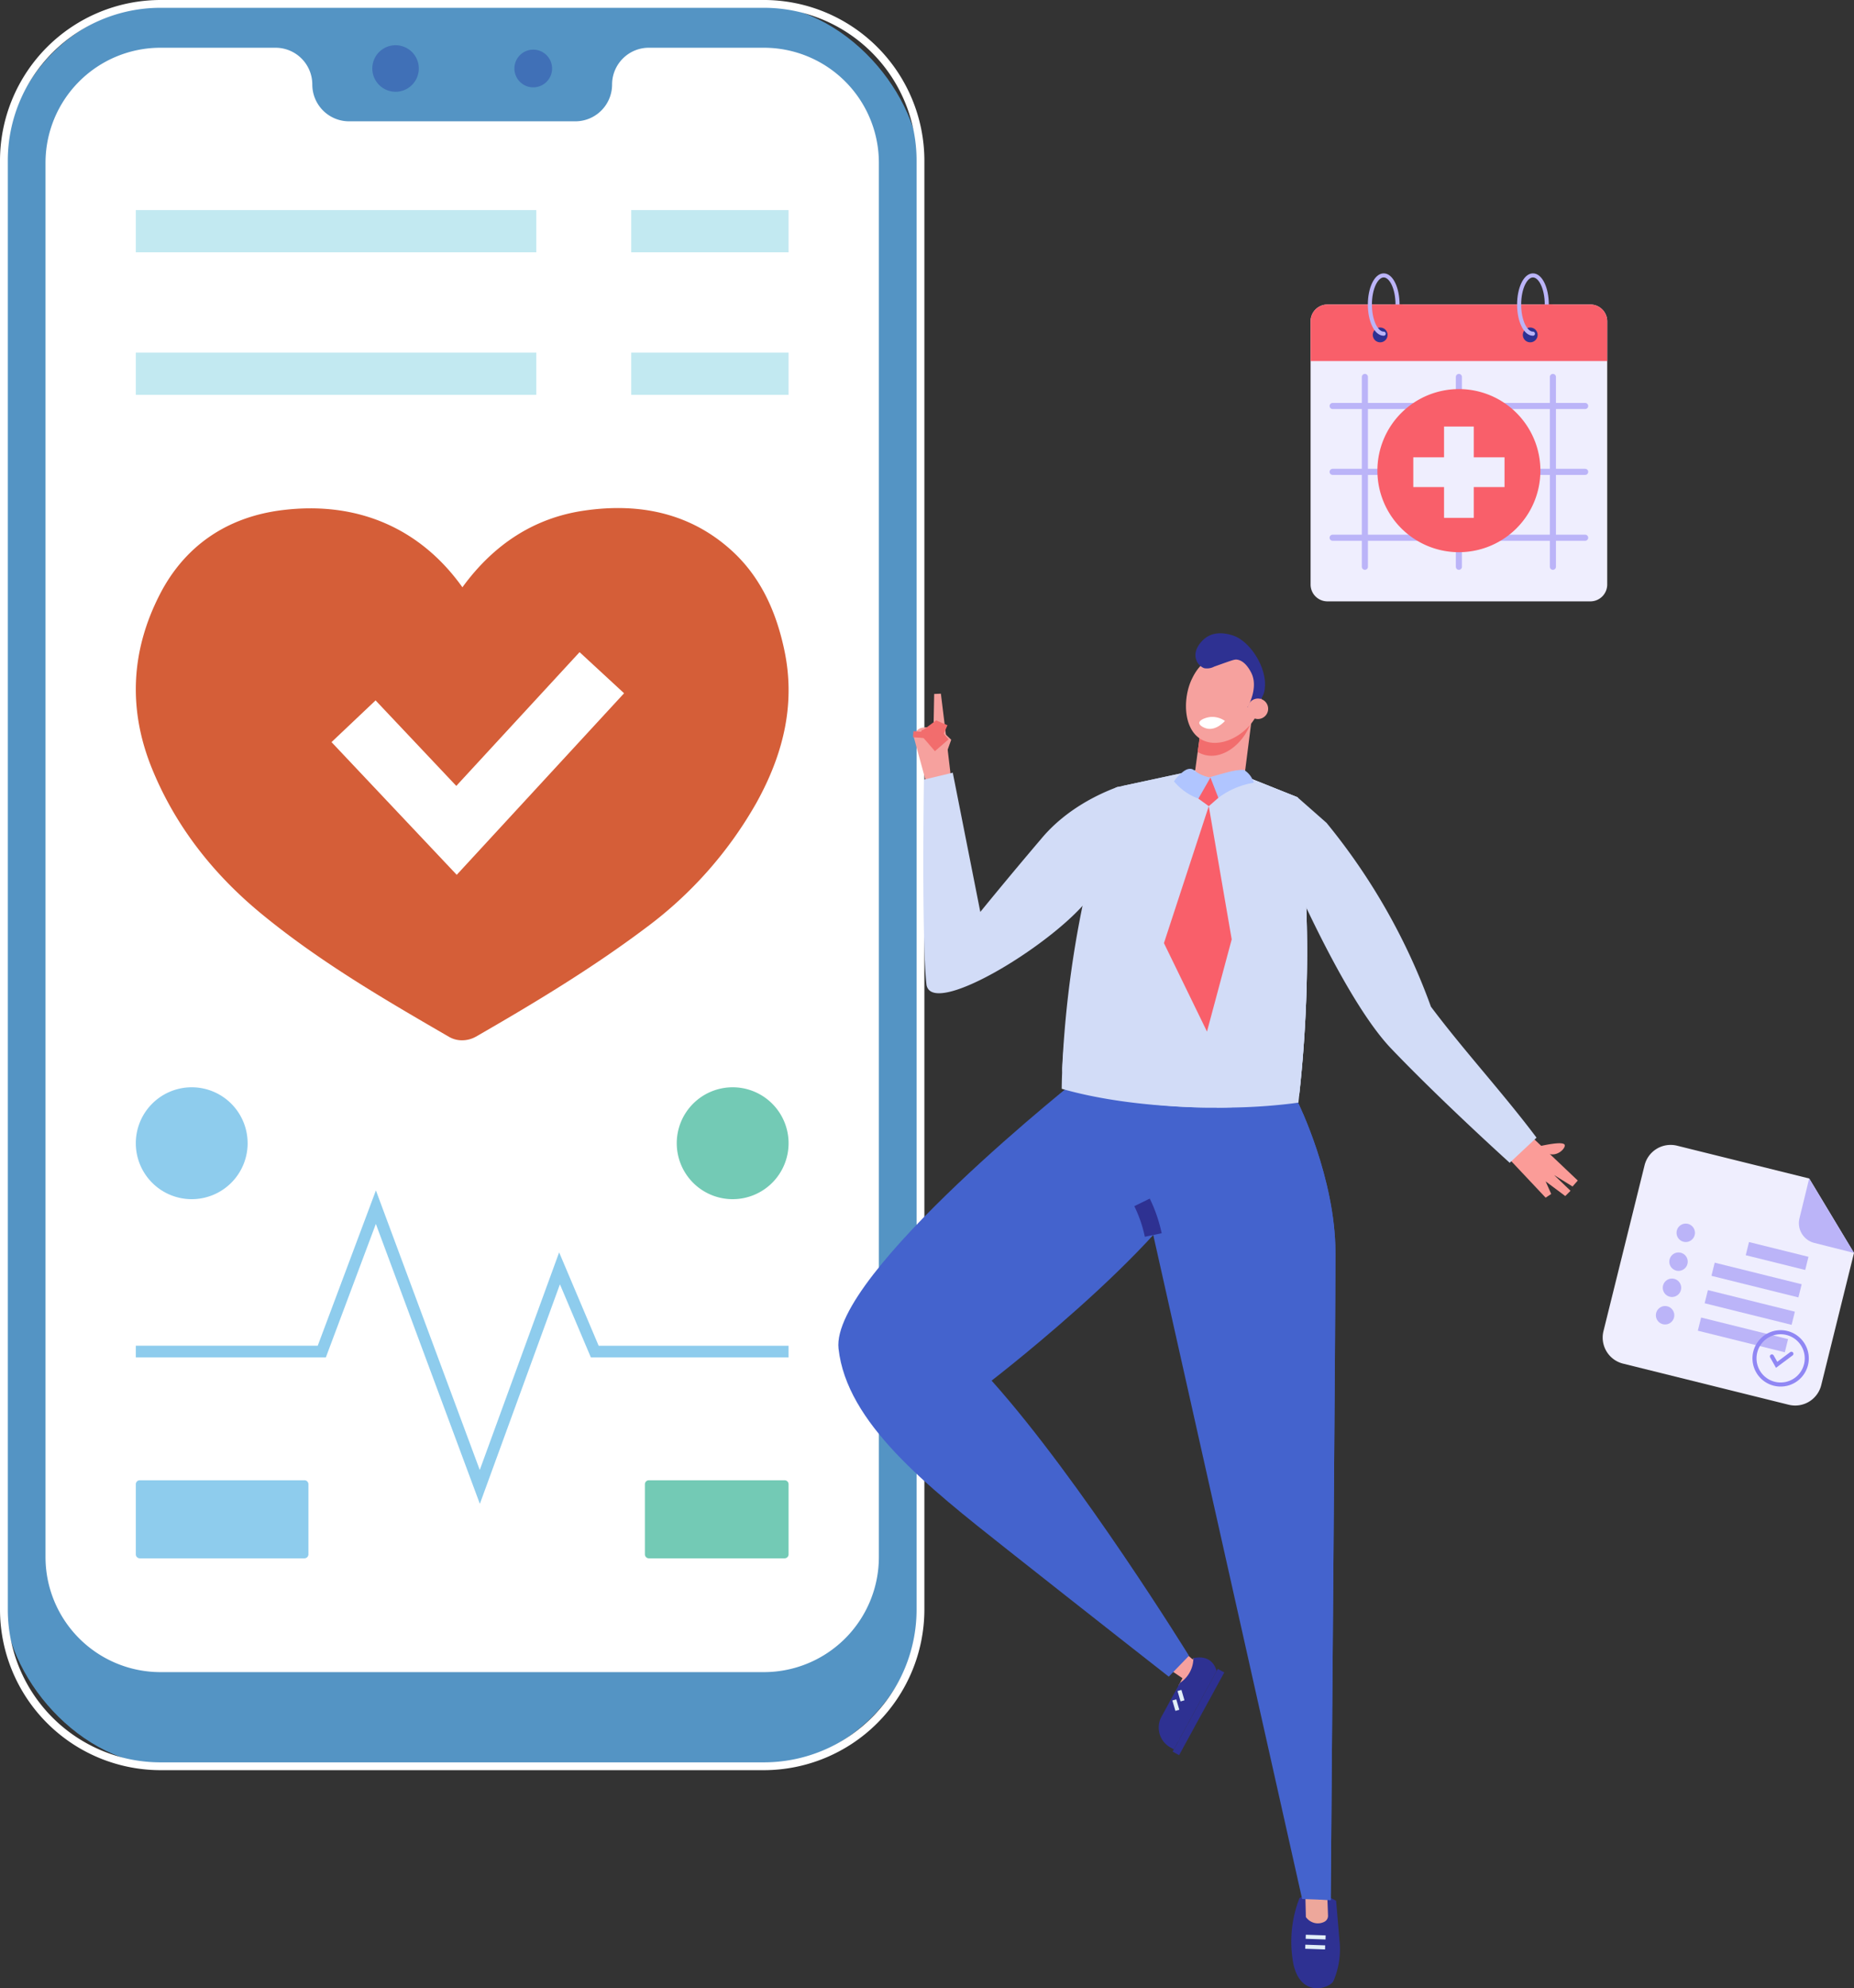<svg xmlns="http://www.w3.org/2000/svg" xmlns:xlink="http://www.w3.org/1999/xlink" width="455.908" height="488.614" viewBox="0 0 455.908 488.614">
  <rect x="0" y="0" width="455.908" height="488.614" fill="#333333" stroke="none"/>
  <defs>
    <clipPath id="clip-path">
      <rect id="Rectangle_28607" data-name="Rectangle 28607" width="227.31" height="435.02" fill="none"/>
    </clipPath>
  </defs>
  <g id="Group_226975" data-name="Group 226975" transform="translate(3.907 44.612)" opacity="0.999" style="mix-blend-mode: normal;isolation: isolate">
    <g id="Group_227801" data-name="Group 227801" transform="translate(0 0.001)">
      <g id="Group_227803" data-name="Group 227803" transform="translate(-3.907 -44.616)">
        <g id="Group_227802" data-name="Group 227802" transform="translate(0 0.003)" clip-path="url(#clip-path)">
          <rect id="Rectangle_28602" data-name="Rectangle 28602" width="225.392" height="433.101" rx="41" transform="translate(0.959 0.959)" fill="#5494c4"/>
          <path id="Path_182767" data-name="Path 182767" d="M187.837,1.921a37.555,37.555,0,0,1,37.555,37.555V395.55A37.555,37.555,0,0,1,187.837,433.1H39.473A37.555,37.555,0,0,1,1.919,395.55V39.476A37.555,37.555,0,0,1,39.473,1.921Zm0-1.918H39.473A39.518,39.518,0,0,0,0,39.476V395.55a39.518,39.518,0,0,0,39.473,39.473H187.837a39.518,39.518,0,0,0,39.473-39.473V39.476A39.518,39.518,0,0,0,187.837,0" transform="translate(0 -0.003)" fill="#fff"/>
          <path id="Path_182774" data-name="Path 182774" d="M351.794,47.04a5.718,5.718,0,1,1-5.718-5.718,5.718,5.718,0,0,1,5.718,5.718" transform="translate(-248.807 -30.208)" fill="#4070b7"/>
          <path id="Path_182775" data-name="Path 182775" d="M479.54,49.993a4.632,4.632,0,1,1-4.632-4.632,4.632,4.632,0,0,1,4.632,4.632" transform="translate(-343.781 -33.16)" fill="#4070b7"/>
          <path id="Path_182776" data-name="Path 182776" d="M246.533,71.9V414.529a28.282,28.282,0,0,1-28.282,28.282H69.887a28.282,28.282,0,0,1-28.282-28.282V71.9A28.282,28.282,0,0,1,69.887,43.619H98.169a9.041,9.041,0,0,1,9.041,9.041,9.041,9.041,0,0,0,9.041,9.041h55.636a9.041,9.041,0,0,0,9.041-9.041,9.041,9.041,0,0,1,9.041-9.041h28.282A28.282,28.282,0,0,1,246.533,71.9" transform="translate(-30.414 -31.887)" fill="#fff"/>
          <path id="Path_182777" data-name="Path 182777" d="M276.626,536.863a98.7,98.7,0,0,1-27,30.435c-13.581,10.21-28.144,18.915-41.856,26.8a7,7,0,0,1-3.4.884,6.344,6.344,0,0,1-3.141-.819c-15.643-9.065-31.809-18.424-46.307-30.369-12.272-10.112-21.271-22.057-26.769-35.54-5.89-14.432-5.269-28.831,1.865-42.772,6.119-11.978,16.592-19.177,30.336-20.813,18.392-2.225,33.8,4.516,44.114,18.981,7.821-10.734,17.835-17.05,29.78-18.817,14.5-2.16,26.639,1.047,36.162,9.556,6.643,5.923,10.963,14.007,13.221,24.708,2.618,12.337.327,24.675-7,37.765" transform="translate(-90.759 -339.326)" fill="#d55e38"/>
          <path id="Path_182778" data-name="Path 182778" d="M375.013,605.925l-41.152,44.618L303.07,617.928l10.835-10.251,19.847,21.014,30.317-32.871Z" transform="translate(-221.549 -435.555)" fill="#fff"/>
          <path id="Path_182779" data-name="Path 182779" d="M208.76,1164.635l-25.575-68.793-12.3,32.815h-46.73v-2.877H168.89l14.306-38.168,25.539,68.7,19.518-53.479,9.717,22.95h46.7v2.877h-48.61l-7.612-17.978Z" transform="translate(-90.759 -795.065)" fill="#8ecced"/>
          <path id="Path_182780" data-name="Path 182780" d="M165.62,1371.588H125.136a.981.981,0,0,1-.981-.981v-17.223a.981.981,0,0,1,.981-.981H165.62a.981.981,0,0,1,.981.981v17.223a.981.981,0,0,1-.981.981" transform="translate(-90.759 -988.63)" fill="#8ecced"/>
          <path id="Path_182781" data-name="Path 182781" d="M623.915,1371.588h-33.37a.981.981,0,0,1-.981-.981v-17.223a.981.981,0,0,1,.981-.981h33.37a.981.981,0,0,1,.981.981v17.223a.981.981,0,0,1-.981.981" transform="translate(-430.981 -988.63)" fill="#73cab5"/>
          <path id="Path_182782" data-name="Path 182782" d="M151.653,1007.122A13.749,13.749,0,1,1,137.9,993.373a13.749,13.749,0,0,1,13.749,13.749" transform="translate(-90.759 -726.173)" fill="#8ecced"/>
          <path id="Path_182783" data-name="Path 182783" d="M646.186,1007.122a13.749,13.749,0,1,1-13.749-13.749,13.749,13.749,0,0,1,13.749,13.749" transform="translate(-452.271 -726.173)" fill="#73cab5"/>
          <rect id="Rectangle_28603" data-name="Rectangle 28603" width="98.485" height="10.374" transform="translate(33.395 51.63)" fill="#c2e9f1"/>
          <rect id="Rectangle_28604" data-name="Rectangle 28604" width="38.693" height="10.374" transform="translate(155.222 51.63)" fill="#c2e9f1"/>
          <rect id="Rectangle_28605" data-name="Rectangle 28605" width="98.485" height="10.374" transform="translate(33.395 86.66)" fill="#c2e9f1"/>
          <rect id="Rectangle_28606" data-name="Rectangle 28606" width="38.693" height="10.374" transform="translate(155.222 86.66)" fill="#c2e9f1"/>
        </g>
      </g>
      <g id="Group_227804" data-name="Group 227804" transform="translate(-1 22)">
        <path id="Path_182421" data-name="Path 182421" d="M1157.3,28.011h-64.663a4.14,4.14,0,0,0-4.139,4.14V96.824a4.14,4.14,0,0,0,4.139,4.14H1157.3a4.14,4.14,0,0,0,4.14-4.14V32.151a4.14,4.14,0,0,0-4.14-4.14" transform="translate(-769.125 -19.791)" fill="#efeefe"/>
        <path id="Path_182422" data-name="Path 182422" d="M1157.3,28.011h-64.663a4.14,4.14,0,0,0-4.139,4.14v9.755h72.941V32.151a4.14,4.14,0,0,0-4.14-4.14" transform="translate(-769.125 -19.791)" fill="#f95f6a"/>
        <path id="Path_182423" data-name="Path 182423" d="M1144.275,49.116a1.816,1.816,0,1,0-1.816,1.816,1.816,1.816,0,0,0,1.816-1.816" transform="translate(-805.973 -33.42)" fill="#2e3192"/>
        <path id="Path_182424" data-name="Path 182424" d="M1270.02,49.116a1.816,1.816,0,1,0-1.816,1.816,1.816,1.816,0,0,0,1.816-1.816" transform="translate(-894.822 -33.42)" fill="#2e3192"/>
        <path id="Path_182425" data-name="Path 182425" d="M1266.69,17.961c-1.876,0-3.4-3.207-3.4-7.162s1.521-7.162,3.4-7.162,3.4,3.206,3.4,7.162" transform="translate(-892.635 -2.57)" fill="none" stroke="#bbb4f8" stroke-linecap="round" stroke-width="1"/>
        <rect id="Rectangle_28227" data-name="Rectangle 28227" width="2.906" height="1.561" transform="translate(375.969 8.223)" fill="#f95f6a"/>
        <path id="Path_182426" data-name="Path 182426" d="M1141.609,17.961c-1.876,0-3.4-3.207-3.4-7.162s1.521-7.162,3.4-7.162,3.4,3.206,3.4,7.162" transform="translate(-804.254 -2.57)" fill="none" stroke="#bbb4f8" stroke-linecap="round" stroke-width="1"/>
        <rect id="Rectangle_28228" data-name="Rectangle 28228" width="2.91" height="1.561" transform="translate(339.063 8.223)" fill="#f95f6a"/>
        <line id="Line_1738" data-name="Line 1738" y2="46.651" transform="translate(332.725 26.021)" fill="none" stroke="#bbb4f8" stroke-linecap="round" stroke-width="1.5"/>
        <line id="Line_1739" data-name="Line 1739" y2="46.651" transform="translate(355.842 26.021)" fill="none" stroke="#bbb4f8" stroke-linecap="round" stroke-width="1.5"/>
        <line id="Line_1740" data-name="Line 1740" y2="46.651" transform="translate(378.957 26.021)" fill="none" stroke="#bbb4f8" stroke-linecap="round" stroke-width="1.5"/>
        <line id="Line_1741" data-name="Line 1741" x2="62.096" transform="translate(324.793 65.535)" fill="none" stroke="#bbb4f8" stroke-linecap="round" stroke-width="1.5"/>
        <line id="Line_1742" data-name="Line 1742" x2="62.096" transform="translate(324.793 49.347)" fill="none" stroke="#bbb4f8" stroke-linecap="round" stroke-width="1.5"/>
        <line id="Line_1743" data-name="Line 1743" x2="62.096" transform="translate(324.793 33.157)" fill="none" stroke="#bbb4f8" stroke-linecap="round" stroke-width="1.5"/>
        <path id="Path_182427" data-name="Path 182427" d="M1184.573,118.859a20.041,20.041,0,1,0-20.041,20.045,20.043,20.043,0,0,0,20.041-20.045" transform="translate(-808.689 -69.816)" fill="#f95f6a"/>
        <path id="Path_182428" data-name="Path 182428" d="M1197.015,137.77h-7.562v-7.563h-7.311v7.563h-7.562v7.312h7.562v7.563h7.311v-7.563h7.562Z" transform="translate(-829.951 -91.997)" fill="#efeefe"/>
        <path id="Path_182460" data-name="Path 182460" d="M756.07,383.648a2.533,2.533,0,0,1,2.313-2.485l5.279-.459,1.949,16.405-6.587-2.647Z" transform="translate(-534.234 -268.984)" fill="#f6a19e"/>
        <path id="Path_182461" data-name="Path 182461" d="M775.273,361.773l-.969-7.863-1.647.074-.154,8.238,1.665.118Z" transform="translate(-545.846 -250.054)" fill="#f6a19e"/>
        <path id="Path_182462" data-name="Path 182462" d="M778.008,389.26c-.04-.042,1.477-4.244,1.477-4.244l-3.252-3.108Z" transform="translate(-548.482 -269.836)" fill="#f6a19e"/>
        <path id="Path_182463" data-name="Path 182463" d="M773.828,388.513l-2.3-2.667,1.218-.9,1.607.686" transform="translate(-545.154 -271.979)" fill="none" stroke="#f26d6d" stroke-width="4.445"/>
        <path id="Path_182464" data-name="Path 182464" d="M770.073,384.407q-.011.938-.022,1.875" transform="translate(-544.113 -271.601)" fill="none" stroke="#f26d6d" stroke-width="4.445"/>
        <path id="Path_182465" data-name="Path 182465" d="M762.929,385.862l-.111,1.5" transform="translate(-539.002 -272.629)" fill="none" stroke="#f26d6d" stroke-width="4.445"/>
        <path id="Path_182466" data-name="Path 182466" d="M1074.258,1358.112a29.461,29.461,0,0,0-1.493,16.28c1.879,8.492,9.152,5.851,9.864,4.06a19.811,19.811,0,0,0,1.458-9.931c-.44-5.154-.832-9.735-.832-9.735l-4.826-2.472Z" transform="translate(-757.607 -958.296)" fill="#2e3192"/>
        <path id="Path_182467" data-name="Path 182467" d="M1083.865,1349.832q.1,4.2.205,8.391a3.674,3.674,0,0,0,2.584,1.531,3.542,3.542,0,0,0,1.957-.369,1.634,1.634,0,0,0,.905-1.523q-.138-3.661-.276-7.322l-5.375-.708" transform="translate(-765.854 -953.717)" fill="#eda79b"/>
        <line id="Line_1746" data-name="Line 1746" x2="4.882" y2="0.164" transform="translate(318.18 409.348)" fill="none" stroke="#e1eef7" stroke-width="1"/>
        <line id="Line_1747" data-name="Line 1747" x2="4.882" y2="0.164" transform="translate(318.063 411.794)" fill="none" stroke="#e1eef7" stroke-width="1"/>
        <rect id="Rectangle_28229" data-name="Rectangle 28229" width="7.654" height="1.863" transform="translate(286.902 347.594) rotate(-61.348)" fill="#f6a19e"/>
        <path id="Path_182468" data-name="Path 182468" d="M971.292,1161.213s4.4-1.382,5.717,3.124l-9.473,17.341a5.715,5.715,0,0,1-3.388-2.572,5.628,5.628,0,0,1-.7-3.54l4.537-8.305a7.267,7.267,0,0,0,3.3-6.048" transform="translate(-680.734 -820.309)" fill="#2e3192"/>
        <rect id="Rectangle_28230" data-name="Rectangle 28230" width="23.167" height="1.818" transform="translate(285.447 363.847) rotate(-61.348)" fill="#2e3192"/>
        <path id="Path_182469" data-name="Path 182469" d="M961.911,1210.6a5.6,5.6,0,0,0,2.23,7.6l.8.438,1.451-2.656a7.751,7.751,0,0,1-2.441-1.667,7.884,7.884,0,0,1-2.04-3.719" transform="translate(-679.195 -855.347)" fill="#2e3192"/>
        <path id="Path_182470" data-name="Path 182470" d="M969.666,1159.686l3.446,2.324,2.556-4.543-2.662-2.339Z" transform="translate(-685.16 -816.15)" fill="#f6a19e"/>
        <line id="Line_1748" data-name="Line 1748" x2="0.749" y2="2.555" transform="translate(285.863 351.14)" fill="none" stroke="#e1eef7" stroke-width="1"/>
        <line id="Line_1749" data-name="Line 1749" x2="0.749" y2="2.555" transform="translate(287.131 348.819)" fill="none" stroke="#e1eef7" stroke-width="1"/>
        <path id="Path_182471" data-name="Path 182471" d="M778.93,815.731s-26.678-43.242-48.532-67.616c0,0,51.447-39.578,54.038-58.195s-31.516-16.977-31.516-16.977-62.186,49.023-60.162,67.306,21.63,33.686,41.512,49.4,39.693,31.216,39.693,31.216Z" transform="translate(-489.465 -475.439)" fill="#4463cd"/>
        <path id="Path_182473" data-name="Path 182473" d="M814.192,425.974a2.066,2.066,0,0,0-2.763-2.285c-4.371,1.631-12.286,5.33-18.23,12.311-8.651,10.16-15.257,18.3-15.257,18.3l-6.771-34.215-7.1,1.7c-.338,25.4-.078,44.209.626,50.328a2.4,2.4,0,0,0,.536,1.274c4.407,5.139,33.087-12.976,40.232-23.563,5.455-8.084,7.825-18.572,8.728-23.847" transform="translate(-539.785 -296.807)" fill="#d2dcf7"/>
        <path id="Path_182474" data-name="Path 182474" d="M999.05,889.327c.207-24.988,1.185-143.989,1.162-159.156-.028-18.3-9.173-36.757-9.173-36.757-6.536.4-29-.482-35.911-1.31-.829,7.284.913,20.882.8,29.556-.011.87-.924-1.606-.59.867.323,2.392-.719.173-.358,1.431l37.045,165.113Z" transform="translate(-674.729 -489.003)" fill="#4463cd"/>
        <path id="Path_182475" data-name="Path 182475" d="M1038.776,892.021c.207-24.988,1.185-143.989,1.162-159.156-.028-18.3-9.173-36.757-9.173-36.757-3.248.2-10.429.08-17.68-.19l-1.96.807s10.145,21.591,11.552,37.339c1.058,11.84,9.161,109.906,13.118,157.848Z" transform="translate(-714.455 -491.697)" fill="#4463cd"/>
        <path id="Path_182476" data-name="Path 182476" d="M884.789,494.089a5.84,5.84,0,0,1-4.425-5.943,258.252,258.252,0,0,1,6.673-47.285c1.728-7.282,3.689-14.126,5.779-20.516a1.554,1.554,0,0,1,1.153-1.035l24.641-5.293,19.666,7.843a316.6,316.6,0,0,1,.378,72.743,2.347,2.347,0,0,1-1.993,2.064,133.133,133.133,0,0,1-51.873-2.578" transform="translate(-622.057 -292.521)" fill="#d2dcf7"/>
        <path id="Path_182477" data-name="Path 182477" d="M879.926,493.475c.114-15.2,3.467-33.349,8.024-52.545,1.805-7.6,4.575-15.214,6.768-21.846l23.587-5.066,19.666,7.843a316.589,316.589,0,0,1,.38,72.73,2.355,2.355,0,0,1-1.992,2.077,133.18,133.18,0,0,1-23.946,1.354c-13.061-.441-24.1-2.126-32.487-4.545" transform="translate(-621.75 -292.521)" fill="#d2dcf7"/>
        <path id="Path_182478" data-name="Path 182478" d="M1022.19,496.891a325.384,325.384,0,0,0,2.136-37.053,316.645,316.645,0,0,0-2.289-37.979l-19.666-7.843-3.473.746a126.367,126.367,0,0,1,7.483,28.393,128.309,128.309,0,0,1-4.3,54.933,138.5,138.5,0,0,0,20.106-1.2" transform="translate(-705.816 -292.521)" fill="#d2dcf7"/>
        <path id="Path_182479" data-name="Path 182479" d="M976.625,448.115l5.636,32.729-6.078,22.667L965.6,481.769Z" transform="translate(-682.287 -316.613)" fill="#f95f6a"/>
        <path id="Path_182480" data-name="Path 182480" d="M1004.583,366.013l-1.951,15.359-12.579,1.973,2.679-19.739Z" transform="translate(-699.566 -256.904)" fill="#f6a19e"/>
        <path id="Path_182481" data-name="Path 182481" d="M995.433,363.605l11.851,2.407-.138,1.083c-1.276,5.128-6.434,9.859-11.313,8.77a6.617,6.617,0,0,1-1.957-.786Z" transform="translate(-702.268 -256.903)" fill="#f26d6d"/>
        <path id="Path_182482" data-name="Path 182482" d="M991.723,321.667c-3.927.992-5.638,4.51-6.191,5.647-2.27,4.669-2.24,12.547,2.532,15.006,4.482,2.309,11.036-1.247,13.434-6.23,1.731-3.6,1.851-9.091-1.666-12.316a8.976,8.976,0,0,0-8.109-2.107" transform="translate(-695.336 -227.094)" fill="#f6a19e"/>
        <path id="Path_182483" data-name="Path 182483" d="M1004.814,321.548c.235-.419,2.7-4.958.907-8.48-.349-.685-1.528-2.956-3.484-3.242-.615-.09-.982.063-5.636,1.715a3.749,3.749,0,0,1-2.47.382,3.383,3.383,0,0,1-2.06-2.471c-.471-2.077,1.188-4.128,2.582-5.091,2.376-1.641,5.328-.878,6.485-.492,0,0,.213.069.416.148,4.023,1.563,8.085,7.843,7.492,12.892a5.231,5.231,0,0,1-.785,2.342,5.757,5.757,0,0,1-3.447,2.3" transform="translate(-700.934 -214.333)" fill="#2e3192"/>
        <path id="Path_182484" data-name="Path 182484" d="M1040.575,361.6a2.515,2.515,0,1,0-3.354,1.185,2.515,2.515,0,0,0,3.354-1.185" transform="translate(-731.883 -252.946)" fill="#f6a19e"/>
        <path id="Path_182485" data-name="Path 182485" d="M975.269,418.412c.836-.781,1.773-1.657,2.854-1.557.733.068.886.512,2.039,1.158a8.334,8.334,0,0,0,2.59.924A5.414,5.414,0,0,1,980,424.171a14.2,14.2,0,0,1-6-4.244,8.36,8.36,0,0,1,1.276-1.516" transform="translate(-688.219 -294.521)" fill="#b0c5ff"/>
        <path id="Path_182486" data-name="Path 182486" d="M1013.715,418.932a5.681,5.681,0,0,0-1.443-1.271,14.659,14.659,0,0,0-1.559.107,15.117,15.117,0,0,0-1.874.355c-2.029.5-4.536,1.252-4.991,1.388a13.906,13.906,0,0,0,2.16,5.041,19.608,19.608,0,0,1,8.718-3.706,5.694,5.694,0,0,0-1.011-1.914" transform="translate(-709.313 -295.097)" fill="#b0c5ff"/>
        <path id="Path_182487" data-name="Path 182487" d="M997.422,424.145l1.949,4.989-2.357,2.046-2.559-1.851Z" transform="translate(-702.676 -299.678)" fill="#f95f6a"/>
        <path id="Path_182495" data-name="Path 182495" d="M947.242,779.928A34.12,34.12,0,0,1,950,787.947" transform="translate(-669.316 -551.055)" fill="none" stroke="#2e3192" stroke-width="4.227"/>
        <path id="Path_182496" data-name="Path 182496" d="M1281.1,731.086c4.585-.984,5.785-.737,5.97-.284.256.624-1.134,2.335-3,2.348a3.163,3.163,0,0,1-2.967-2.064" transform="translate(-905.219 -516.064)" fill="#fb9c98"/>
        <path id="Path_182497" data-name="Path 182497" d="M1254.963,731.262l8.959,9.509,1.37-.907-1.373-3.1,4.833,3.61,1.292-1.293-4.038-3.866,4.532,2.808,1.285-1.462-10.976-10.409Z" transform="translate(-886.75 -513.056)" fill="#fb9c98"/>
        <path id="Path_182498" data-name="Path 182498" d="M1067.894,447.381a17.075,17.075,0,0,0,.657,12.209c4.822,10.8,15.409,33.116,24.606,42.741,12.364,12.94,29.161,28.089,29.161,28.089l6.6-6.177c-8.28-11.017-17.687-21.163-25.966-32.181a153.436,153.436,0,0,0-25.679-45.185l-7.178-6.315Z" transform="translate(-753.984 -311.276)" fill="#d2dcf7"/>
        <path id="Path_182499" data-name="Path 182499" d="M1379.059,795.642l-40.743-10.107a6.6,6.6,0,0,1-4.814-7.991l10.106-40.75a6.6,6.6,0,0,1,7.989-4.815l32.5,8.062,11.011,18.291-8.058,32.495a6.6,6.6,0,0,1-7.99,4.814" transform="translate(-942.107 -517.038)" fill="#efeefe"/>
        <path id="Path_182500" data-name="Path 182500" d="M1500.281,759.915l-2.387,9.786a5.01,5.01,0,0,0,3.642,6.045l9.766,2.462Z" transform="translate(-1058.301 -536.914)" fill="#bbb4f8"/>
        <rect id="Rectangle_28231" data-name="Rectangle 28231" width="3.335" height="15.066" transform="translate(426.381 241.857) rotate(-76.07)" fill="#bbb4f8"/>
        <rect id="Rectangle_28232" data-name="Rectangle 28232" width="3.334" height="22.034" transform="translate(417.945 246.922) rotate(-76.07)" fill="#bbb4f8"/>
        <rect id="Rectangle_28233" data-name="Rectangle 28233" width="3.334" height="22.034" transform="translate(416.273 253.664) rotate(-76.07)" fill="#bbb4f8"/>
        <rect id="Rectangle_28234" data-name="Rectangle 28234" width="3.334" height="22.034" transform="translate(414.6 260.406) rotate(-76.07)" fill="#bbb4f8"/>
        <path id="Path_182501" data-name="Path 182501" d="M1399.675,800.511a2.262,2.262,0,1,0-2.745,1.644,2.263,2.263,0,0,0,2.745-1.644" transform="translate(-985.854 -563.609)" fill="#bbb4f8"/>
        <path id="Path_182502" data-name="Path 182502" d="M1393.615,824.674a2.262,2.262,0,1,0-2.745,1.644,2.263,2.263,0,0,0,2.745-1.644" transform="translate(-981.57 -580.682)" fill="#bbb4f8"/>
        <path id="Path_182503" data-name="Path 182503" d="M1388.133,846.536a2.262,2.262,0,1,0-2.745,1.644,2.263,2.263,0,0,0,2.745-1.644" transform="translate(-977.697 -596.128)" fill="#bbb4f8"/>
        <path id="Path_182504" data-name="Path 182504" d="M1382.361,869.548a2.262,2.262,0,1,0-2.745,1.644,2.263,2.263,0,0,0,2.745-1.644" transform="translate(-973.619 -612.387)" fill="#bbb4f8"/>
        <path id="Path_182505" data-name="Path 182505" d="M1475.121,907.352l1.169,2.06,3.631-2.708" transform="translate(-1042.313 -640.628)" fill="none" stroke="#9087f4" stroke-linecap="round" stroke-width="1"/>
        <path id="Path_182506" data-name="Path 182506" d="M1473.208,896.632a6.427,6.427,0,1,0-7.8,4.671A6.428,6.428,0,0,0,1473.208,896.632Z" transform="translate(-1032.014 -627.863)" fill="none" stroke="#9087f4" stroke-linecap="round" stroke-width="1"/>
        <path id="Path_182507" data-name="Path 182507" d="M995.221,374.822c-.018.631,1.093,1.236,1.955,1.414,2.2.454,4.107-1.614,4.354-1.891a5.456,5.456,0,0,0-3.492-.975c-1.176.107-2.8.7-2.817,1.451" transform="translate(-703.217 -263.789)" fill="#fff"/>
      </g>
    </g>
  </g>
</svg>
